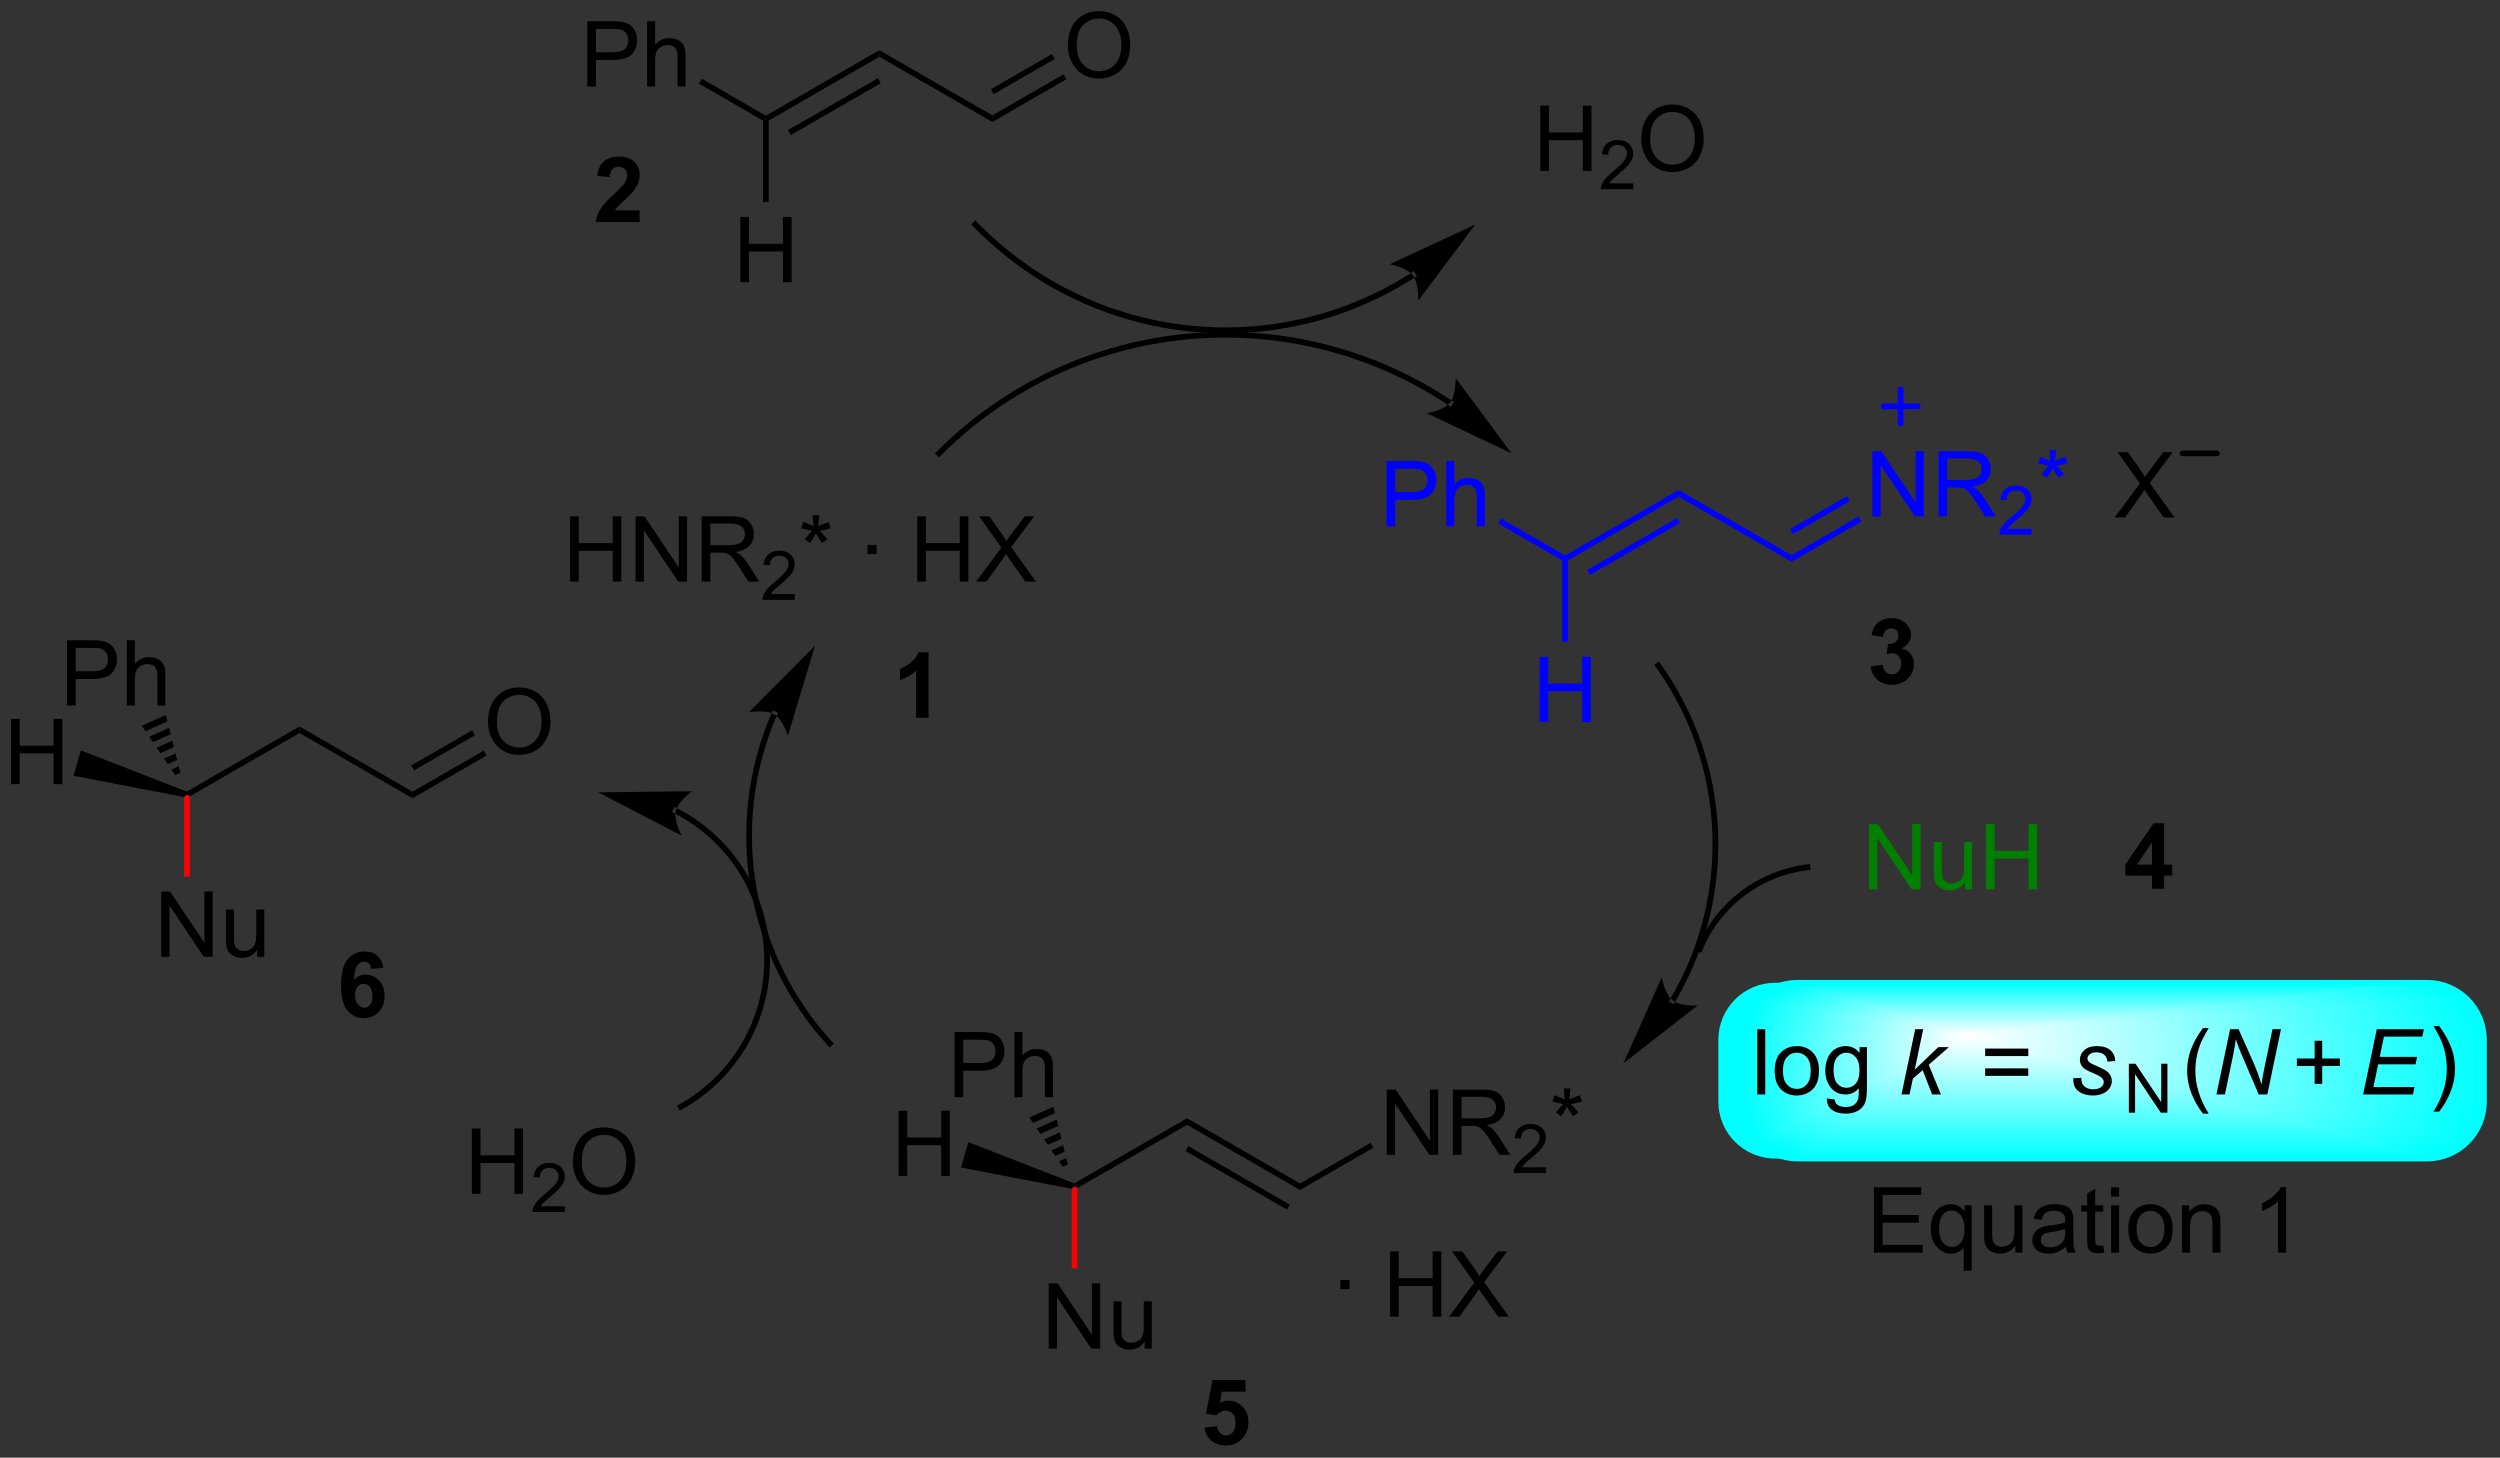 <?xml version="1.0" encoding="UTF-8"?>
<!DOCTYPE svg PUBLIC '-//W3C//DTD SVG 1.0//EN'
          'http://www.w3.org/TR/2001/REC-SVG-20010904/DTD/svg10.dtd'>
<svg stroke-dasharray="none" shape-rendering="auto" xmlns="http://www.w3.org/2000/svg" font-family="'Dialog'" text-rendering="auto" width="602" fill-opacity="1" color-interpolation="auto" color-rendering="auto" preserveAspectRatio="xMidYMid meet" font-size="12px" viewBox="0 0 602 351" fill="black" xmlns:xlink="http://www.w3.org/1999/xlink" stroke="black" image-rendering="auto" stroke-miterlimit="10" stroke-linecap="square" stroke-linejoin="miter" font-style="normal" stroke-width="1" height="351" stroke-dashoffset="0" font-weight="normal" stroke-opacity="1"
><rect x="0" y="0" width="602" height="351" fill="#333333" stroke="none"/><!--Generated by the Batik Graphics2D SVG Generator--><defs id="genericDefs"
  /><g
  ><defs id="defs1"
    ><linearGradient x1="170.238" x2="153.665" gradientUnits="userSpaceOnUse" y1="90.875" y2="84.011" id="gradient1" color-interpolation="sRGB" spreadMethod="pad"
      ><stop stop-color="white" offset="0%"
        /><stop stop-color="aqua" offset="100%"
      /></linearGradient
      ><linearGradient x1="170.238" x2="153.665" gradientUnits="userSpaceOnUse" y1="90.875" y2="84.011" id="gradient2" color-interpolation="sRGB" spreadMethod="pad"
      ><stop stop-color="white" offset="0%"
        /><stop stop-color="aqua" offset="100%"
      /></linearGradient
      ><linearGradient x1="170.238" x2="166.468" gradientUnits="userSpaceOnUse" y1="90.875" y2="81.774" id="gradient3" color-interpolation="sRGB" spreadMethod="pad"
      ><stop stop-color="white" offset="0%"
        /><stop stop-color="aqua" offset="100%"
      /></linearGradient
      ><linearGradient x1="170.238" x2="166.468" gradientUnits="userSpaceOnUse" y1="90.875" y2="81.774" id="gradient4" color-interpolation="sRGB" spreadMethod="pad"
      ><stop stop-color="white" offset="0%"
        /><stop stop-color="aqua" offset="100%"
      /></linearGradient
      ><linearGradient x1="170.238" x2="170.238" gradientUnits="userSpaceOnUse" y1="90.875" y2="86.248" id="gradient5" color-interpolation="sRGB" spreadMethod="pad"
      ><stop stop-color="white" offset="0%"
        /><stop stop-color="aqua" offset="100%"
      /></linearGradient
      ><linearGradient x1="170.238" x2="170.238" gradientUnits="userSpaceOnUse" y1="90.875" y2="86.248" id="gradient6" color-interpolation="sRGB" spreadMethod="pad"
      ><stop stop-color="white" offset="0%"
        /><stop stop-color="aqua" offset="100%"
      /></linearGradient
      ><linearGradient x1="170.238" x2="177.829" gradientUnits="userSpaceOnUse" y1="90.875" y2="72.549" id="gradient7" color-interpolation="sRGB" spreadMethod="pad"
      ><stop stop-color="white" offset="0%"
        /><stop stop-color="aqua" offset="100%"
      /></linearGradient
      ><linearGradient x1="170.238" x2="177.829" gradientUnits="userSpaceOnUse" y1="90.875" y2="72.549" id="gradient8" color-interpolation="sRGB" spreadMethod="pad"
      ><stop stop-color="white" offset="0%"
        /><stop stop-color="aqua" offset="100%"
      /></linearGradient
      ><linearGradient x1="170.238" x2="209.082" gradientUnits="userSpaceOnUse" y1="90.875" y2="74.785" id="gradient9" color-interpolation="sRGB" spreadMethod="pad"
      ><stop stop-color="white" offset="0%"
        /><stop stop-color="aqua" offset="100%"
      /></linearGradient
      ><linearGradient x1="170.238" x2="209.082" gradientUnits="userSpaceOnUse" y1="90.875" y2="74.785" id="gradient10" color-interpolation="sRGB" spreadMethod="pad"
      ><stop stop-color="white" offset="0%"
        /><stop stop-color="aqua" offset="100%"
      /></linearGradient
      ><linearGradient x1="170.238" x2="215.9" gradientUnits="userSpaceOnUse" y1="90.875" y2="90.875" id="gradient11" color-interpolation="sRGB" spreadMethod="pad"
      ><stop stop-color="white" offset="0%"
        /><stop stop-color="aqua" offset="100%"
      /></linearGradient
      ><linearGradient x1="170.238" x2="215.9" gradientUnits="userSpaceOnUse" y1="90.875" y2="90.875" id="gradient12" color-interpolation="sRGB" spreadMethod="pad"
      ><stop stop-color="white" offset="0%"
        /><stop stop-color="aqua" offset="100%"
      /></linearGradient
      ><linearGradient x1="170.238" x2="211.263" gradientUnits="userSpaceOnUse" y1="90.875" y2="107.868" id="gradient13" color-interpolation="sRGB" spreadMethod="pad"
      ><stop stop-color="white" offset="0%"
        /><stop stop-color="aqua" offset="100%"
      /></linearGradient
      ><linearGradient x1="170.238" x2="211.263" gradientUnits="userSpaceOnUse" y1="90.875" y2="107.868" id="gradient14" color-interpolation="sRGB" spreadMethod="pad"
      ><stop stop-color="white" offset="0%"
        /><stop stop-color="aqua" offset="100%"
      /></linearGradient
      ><linearGradient x1="170.238" x2="180.01" gradientUnits="userSpaceOnUse" y1="90.875" y2="114.468" id="gradient15" color-interpolation="sRGB" spreadMethod="pad"
      ><stop stop-color="white" offset="0%"
        /><stop stop-color="aqua" offset="100%"
      /></linearGradient
      ><linearGradient x1="170.238" x2="180.01" gradientUnits="userSpaceOnUse" y1="90.875" y2="114.468" id="gradient16" color-interpolation="sRGB" spreadMethod="pad"
      ><stop stop-color="white" offset="0%"
        /><stop stop-color="aqua" offset="100%"
      /></linearGradient
      ><linearGradient x1="170.238" x2="170.238" gradientUnits="userSpaceOnUse" y1="90.875" y2="101.673" id="gradient17" color-interpolation="sRGB" spreadMethod="pad"
      ><stop stop-color="white" offset="0%"
        /><stop stop-color="aqua" offset="100%"
      /></linearGradient
      ><linearGradient x1="170.238" x2="170.238" gradientUnits="userSpaceOnUse" y1="90.875" y2="101.673" id="gradient18" color-interpolation="sRGB" spreadMethod="pad"
      ><stop stop-color="white" offset="0%"
        /><stop stop-color="aqua" offset="100%"
      /></linearGradient
      ><linearGradient x1="170.238" x2="164.286" gradientUnits="userSpaceOnUse" y1="90.875" y2="105.243" id="gradient19" color-interpolation="sRGB" spreadMethod="pad"
      ><stop stop-color="white" offset="0%"
        /><stop stop-color="aqua" offset="100%"
      /></linearGradient
      ><linearGradient x1="170.238" x2="164.286" gradientUnits="userSpaceOnUse" y1="90.875" y2="105.243" id="gradient20" color-interpolation="sRGB" spreadMethod="pad"
      ><stop stop-color="white" offset="0%"
        /><stop stop-color="aqua" offset="100%"
      /></linearGradient
      ><linearGradient x1="170.238" x2="151.484" gradientUnits="userSpaceOnUse" y1="90.875" y2="98.643" id="gradient21" color-interpolation="sRGB" spreadMethod="pad"
      ><stop stop-color="white" offset="0%"
        /><stop stop-color="aqua" offset="100%"
      /></linearGradient
      ><linearGradient x1="170.238" x2="151.484" gradientUnits="userSpaceOnUse" y1="90.875" y2="98.643" id="gradient22" color-interpolation="sRGB" spreadMethod="pad"
      ><stop stop-color="white" offset="0%"
        /><stop stop-color="aqua" offset="100%"
      /></linearGradient
      ><linearGradient x1="170.238" x2="150.668" gradientUnits="userSpaceOnUse" y1="90.875" y2="90.875" id="gradient23" color-interpolation="sRGB" spreadMethod="pad"
      ><stop stop-color="white" offset="0%"
        /><stop stop-color="aqua" offset="100%"
      /></linearGradient
      ><linearGradient x1="170.238" x2="150.668" gradientUnits="userSpaceOnUse" y1="90.875" y2="90.875" id="gradient24" color-interpolation="sRGB" spreadMethod="pad"
      ><stop stop-color="white" offset="0%"
        /><stop stop-color="aqua" offset="100%"
      /></linearGradient
      ><clipPath clipPathUnits="userSpaceOnUse" id="clipPath1"
      ><path d="M1.305 1.611 L226.747 1.611 L226.747 133.071 L1.305 133.071 L1.305 1.611 Z"
      /></clipPath
      ><clipPath clipPathUnits="userSpaceOnUse" id="clipPath2"
      ><path d="M1.305 1.611 L1.305 133.071 L226 133.071 L226 1.611 Z"
      /></clipPath
      ><clipPath clipPathUnits="userSpaceOnUse" id="clipPath3"
      ><path d="M155.668 86.248 C152.906 86.248 150.668 88.486 150.668 91.248 L150.668 96.673 C150.668 99.434 152.906 101.673 155.668 101.673 L210.9 101.673 C213.662 101.673 215.9 99.434 215.9 96.673 L215.9 91.248 C215.9 88.486 213.662 86.248 210.9 86.248 Z"
      /></clipPath
      ><clipPath clipPathUnits="userSpaceOnUse" id="clipPath4"
      ><path d="M-1.375 0.016 L-1.375 127.821 L216.397 127.821 L216.397 0.016 Z"
      /></clipPath
      ><clipPath clipPathUnits="userSpaceOnUse" id="clipPath5"
      ><path d="M-0.107 0.016 L-0.107 127.821 L218.065 127.821 L218.065 0.016 Z"
      /></clipPath
      ><clipPath clipPathUnits="userSpaceOnUse" id="clipPath6"
      ><path d="M-0.107 1.884 L-0.107 126.893 L218.065 126.893 L218.065 1.884 Z"
      /></clipPath
      ><clipPath clipPathUnits="userSpaceOnUse" id="clipPath7"
      ><path d="M1.838 0.016 L1.838 127.821 L218.065 127.821 L218.065 0.016 Z"
      /></clipPath
      ><clipPath clipPathUnits="userSpaceOnUse" id="clipPath8"
      ><path d="M3.782 0.016 L3.782 127.821 L218.065 127.821 L218.065 0.016 Z"
      /></clipPath
      ><clipPath clipPathUnits="userSpaceOnUse" id="clipPath9"
      ><path d="M218.065 0.196 L218.065 128 L188.927 128 L188.927 0.196 Z"
      /></clipPath
    ></defs
    ><g fill="aqua" transform="scale(2.667,2.667) translate(-1.305,-1.611) matrix(1.029,0,0,1.029,1.414,1.594)" stroke="aqua"
    ><path d="M150.668 91.248 C150.668 88.486 152.906 86.248 155.668 86.248 L155.668 86.248 L210.9 86.248 C213.662 86.248 215.9 88.486 215.9 91.248 L215.9 91.248 L215.9 96.673 C215.9 99.434 213.662 101.673 210.9 101.673 L210.9 101.673 L155.668 101.673 C152.906 101.673 150.668 99.434 150.668 96.673 Z" stroke="none" clip-path="url(#clipPath3)"
    /></g
    ><g fill="url(#gradient1)" transform="scale(2.667,2.667) translate(-1.305,-1.611) matrix(1.029,0,0,1.029,3.414,1.594)" stroke="url(#gradient1)"
    ><path d="M170.238 90.875 L150.668 91.248 L152.132 87.712 Z" stroke="none" clip-path="url(#clipPath3)"
    /></g
    ><g fill="url(#gradient2)" stroke-width="0.5" transform="scale(2.667,2.667) translate(-1.305,-1.611) matrix(1.029,0,0,1.029,3.414,1.594)" stroke="url(#gradient2)"
    ><path fill="none" d="M170.238 90.875 L150.668 91.248 L152.132 87.712 Z" clip-path="url(#clipPath3)"
    /></g
    ><g fill="url(#gradient3)" transform="scale(2.667,2.667) translate(-1.305,-1.611) matrix(1.029,0,0,1.029,3.414,1.594)" stroke="url(#gradient3)"
    ><path d="M170.238 90.875 L152.132 87.712 L155.668 86.248 Z" stroke="none" clip-path="url(#clipPath3)"
    /></g
    ><g fill="url(#gradient4)" stroke-width="0.5" transform="scale(2.667,2.667) translate(-1.305,-1.611) matrix(1.029,0,0,1.029,3.414,1.594)" stroke="url(#gradient4)"
    ><path fill="none" d="M170.238 90.875 L152.132 87.712 L155.668 86.248 Z" clip-path="url(#clipPath3)"
    /></g
    ><g fill="url(#gradient5)" transform="scale(2.667,2.667) translate(-1.305,-1.611) matrix(1.029,0,0,1.029,3.414,1.594)" stroke="url(#gradient5)"
    ><path d="M170.238 90.875 L155.668 86.248 L210.9 86.248 Z" stroke="none" clip-path="url(#clipPath3)"
    /></g
    ><g fill="url(#gradient6)" stroke-width="0.5" transform="scale(2.667,2.667) translate(-1.305,-1.611) matrix(1.029,0,0,1.029,3.414,1.594)" stroke="url(#gradient6)"
    ><path fill="none" d="M170.238 90.875 L155.668 86.248 L210.9 86.248 Z" clip-path="url(#clipPath3)"
    /></g
    ><g fill="url(#gradient7)" transform="scale(2.667,2.667) translate(-1.305,-1.611) matrix(1.029,0,0,1.029,3.414,1.594)" stroke="url(#gradient7)"
    ><path d="M170.238 90.875 L210.9 86.248 L214.436 87.712 Z" stroke="none" clip-path="url(#clipPath3)"
    /></g
    ><g fill="url(#gradient8)" stroke-width="0.5" transform="scale(2.667,2.667) translate(-1.305,-1.611) matrix(1.029,0,0,1.029,3.414,1.594)" stroke="url(#gradient8)"
    ><path fill="none" d="M170.238 90.875 L210.9 86.248 L214.436 87.712 Z" clip-path="url(#clipPath3)"
    /></g
    ><g fill="url(#gradient9)" transform="scale(2.667,2.667) translate(-1.305,-1.611) matrix(1.029,0,0,1.029,3.414,1.594)" stroke="url(#gradient9)"
    ><path d="M170.238 90.875 L214.436 87.712 L215.9 91.248 Z" stroke="none" clip-path="url(#clipPath3)"
    /></g
    ><g fill="url(#gradient10)" stroke-width="0.5" transform="scale(2.667,2.667) translate(-1.305,-1.611) matrix(1.029,0,0,1.029,3.414,1.594)" stroke="url(#gradient10)"
    ><path fill="none" d="M170.238 90.875 L214.436 87.712 L215.9 91.248 Z" clip-path="url(#clipPath3)"
    /></g
    ><g fill="url(#gradient11)" transform="scale(2.667,2.667) translate(-1.305,-1.611) matrix(1.029,0,0,1.029,3.414,1.594)" stroke="url(#gradient11)"
    ><path d="M170.238 90.875 L215.9 91.248 L215.9 96.673 Z" stroke="none" clip-path="url(#clipPath3)"
    /></g
    ><g fill="url(#gradient12)" stroke-width="0.5" transform="scale(2.667,2.667) translate(-1.305,-1.611) matrix(1.029,0,0,1.029,3.414,1.594)" stroke="url(#gradient12)"
    ><path fill="none" d="M170.238 90.875 L215.9 91.248 L215.9 96.673 Z" clip-path="url(#clipPath3)"
    /></g
    ><g fill="url(#gradient13)" transform="scale(2.667,2.667) translate(-1.305,-1.611) matrix(1.029,0,0,1.029,3.414,1.594)" stroke="url(#gradient13)"
    ><path d="M170.238 90.875 L215.9 96.673 L214.436 100.208 Z" stroke="none" clip-path="url(#clipPath3)"
    /></g
    ><g fill="url(#gradient14)" stroke-width="0.5" transform="scale(2.667,2.667) translate(-1.305,-1.611) matrix(1.029,0,0,1.029,3.414,1.594)" stroke="url(#gradient14)"
    ><path fill="none" d="M170.238 90.875 L215.9 96.673 L214.436 100.208 Z" clip-path="url(#clipPath3)"
    /></g
    ><g fill="url(#gradient15)" transform="scale(2.667,2.667) translate(-1.305,-1.611) matrix(1.029,0,0,1.029,3.414,1.594)" stroke="url(#gradient15)"
    ><path d="M170.238 90.875 L214.436 100.208 L210.9 101.673 Z" stroke="none" clip-path="url(#clipPath3)"
    /></g
    ><g fill="url(#gradient16)" stroke-width="0.5" transform="scale(2.667,2.667) translate(-1.305,-1.611) matrix(1.029,0,0,1.029,3.414,1.594)" stroke="url(#gradient16)"
    ><path fill="none" d="M170.238 90.875 L214.436 100.208 L210.9 101.673 Z" clip-path="url(#clipPath3)"
    /></g
    ><g fill="url(#gradient17)" transform="scale(2.667,2.667) translate(-1.305,-1.611) matrix(1.029,0,0,1.029,3.414,1.594)" stroke="url(#gradient17)"
    ><path d="M170.238 90.875 L210.9 101.673 L155.668 101.673 Z" stroke="none" clip-path="url(#clipPath3)"
    /></g
    ><g fill="url(#gradient18)" stroke-width="0.5" transform="scale(2.667,2.667) translate(-1.305,-1.611) matrix(1.029,0,0,1.029,3.414,1.594)" stroke="url(#gradient18)"
    ><path fill="none" d="M170.238 90.875 L210.9 101.673 L155.668 101.673 Z" clip-path="url(#clipPath3)"
    /></g
    ><g fill="url(#gradient19)" transform="scale(2.667,2.667) translate(-1.305,-1.611) matrix(1.029,0,0,1.029,3.414,1.594)" stroke="url(#gradient19)"
    ><path d="M170.238 90.875 L155.668 101.673 L152.132 100.208 Z" stroke="none" clip-path="url(#clipPath3)"
    /></g
    ><g fill="url(#gradient20)" stroke-width="0.5" transform="scale(2.667,2.667) translate(-1.305,-1.611) matrix(1.029,0,0,1.029,3.414,1.594)" stroke="url(#gradient20)"
    ><path fill="none" d="M170.238 90.875 L155.668 101.673 L152.132 100.208 Z" clip-path="url(#clipPath3)"
    /></g
    ><g fill="url(#gradient21)" transform="scale(2.667,2.667) translate(-1.305,-1.611) matrix(1.029,0,0,1.029,3.414,1.594)" stroke="url(#gradient21)"
    ><path d="M170.238 90.875 L152.132 100.208 L150.668 96.673 Z" stroke="none" clip-path="url(#clipPath3)"
    /></g
    ><g fill="url(#gradient22)" stroke-width="0.5" transform="scale(2.667,2.667) translate(-1.305,-1.611) matrix(1.029,0,0,1.029,3.414,1.594)" stroke="url(#gradient22)"
    ><path fill="none" d="M170.238 90.875 L152.132 100.208 L150.668 96.673 Z" clip-path="url(#clipPath3)"
    /></g
    ><g fill="url(#gradient23)" transform="scale(2.667,2.667) translate(-1.305,-1.611) matrix(1.029,0,0,1.029,3.414,1.594)" stroke="url(#gradient23)"
    ><path d="M170.238 90.875 L150.668 96.673 L150.668 91.248 Z" stroke="none" clip-path="url(#clipPath3)"
    /></g
    ><g fill="url(#gradient24)" stroke-width="0.5" transform="scale(2.667,2.667) translate(-1.305,-1.611) matrix(1.029,0,0,1.029,3.414,1.594)" stroke="url(#gradient24)"
    ><path fill="none" d="M170.238 90.875 L150.668 96.673 L150.668 91.248 Z" clip-path="url(#clipPath3)"
    /></g
    ><g fill="aqua" stroke-width="0.5" transform="scale(2.667,2.667) translate(-1.305,-1.611) matrix(1.029,0,0,1.029,3.414,1.594)" stroke="aqua"
    ><path fill="none" d="M150.668 91.248 C150.668 88.486 152.906 86.248 155.668 86.248 L155.668 86.248 L210.9 86.248 C213.662 86.248 215.9 88.486 215.9 91.248 L215.9 91.248 L215.9 96.673 C215.9 99.434 213.662 101.673 210.9 101.673 L210.9 101.673 L155.668 101.673 C152.906 101.673 150.668 99.434 150.668 96.673 Z" clip-path="url(#clipPath4)"
    /></g
    ><g transform="scale(2.667,2.667) translate(-1.305,-1.611) matrix(1.029,0,0,1.029,1.414,1.594)"
    ><path d="M67.343 10.6 L67.093 10.455 L67.093 10.166 L77.052 4.417 L77.052 4.994 ZM69.288 11.867 L77.177 7.312 L76.927 6.879 L69.038 11.434 Z" stroke="none" clip-path="url(#clipPath5)"
    /></g
    ><g transform="scale(2.667,2.667) translate(-1.305,-1.611) matrix(1.029,0,0,1.029,1.414,1.594)"
    ><path d="M51.427 7.605 L51.427 1.879 L53.588 1.879 Q54.159 1.879 54.458 1.933 Q54.88 2.004 55.164 2.202 Q55.45 2.397 55.625 2.754 Q55.799 3.108 55.799 3.535 Q55.799 4.264 55.333 4.772 Q54.87 5.277 53.653 5.277 L52.185 5.277 L52.185 7.605 L51.427 7.605 ZM52.185 4.6 L53.666 4.6 Q54.401 4.6 54.708 4.327 Q55.018 4.053 55.018 3.558 Q55.018 3.199 54.836 2.944 Q54.653 2.686 54.356 2.605 Q54.166 2.553 53.651 2.553 L52.185 2.553 L52.185 4.6 ZM56.674 7.605 L56.674 1.879 L57.377 1.879 L57.377 3.933 Q57.87 3.363 58.62 3.363 Q59.08 3.363 59.419 3.545 Q59.76 3.725 59.906 4.045 Q60.052 4.366 60.052 4.975 L60.052 7.605 L59.349 7.605 L59.349 4.975 Q59.349 4.449 59.12 4.209 Q58.893 3.967 58.474 3.967 Q58.161 3.967 57.885 4.131 Q57.612 4.293 57.495 4.571 Q57.377 4.847 57.377 5.334 L57.377 7.605 L56.674 7.605 Z" stroke="none" clip-path="url(#clipPath5)"
    /></g
    ><g transform="scale(2.667,2.667) translate(-1.305,-1.611) matrix(1.029,0,0,1.029,1.414,1.594)"
    ><path d="M67.093 10.166 L67.093 10.455 L66.843 10.6 L61.227 7.357 L61.477 6.924 Z" stroke="none" clip-path="url(#clipPath5)"
    /></g
    ><g transform="scale(2.667,2.667) translate(-1.305,-1.611) matrix(1.029,0,0,1.029,1.414,1.594)"
    ><path d="M64.858 24.78 L64.858 19.054 L65.616 19.054 L65.616 21.405 L68.593 21.405 L68.593 19.054 L69.351 19.054 L69.351 24.78 L68.593 24.78 L68.593 22.08 L65.616 22.08 L65.616 24.78 L64.858 24.78 Z" stroke="none" clip-path="url(#clipPath5)"
    /></g
    ><g transform="scale(2.667,2.667) translate(-1.305,-1.611) matrix(1.029,0,0,1.029,1.414,1.594)"
    ><path d="M66.843 10.6 L67.093 10.455 L67.343 10.6 L67.343 17.746 L66.843 17.746 Z" stroke="none" clip-path="url(#clipPath5)"
    /></g
    ><g transform="scale(2.667,2.667) translate(-1.305,-1.611) matrix(1.029,0,0,1.029,1.414,1.594)"
    ><path d="M77.052 4.994 L77.052 4.417 L86.968 10.142 L86.968 10.719 Z" stroke="none" clip-path="url(#clipPath5)"
    /></g
    ><g transform="scale(2.667,2.667) translate(-1.305,-1.611) matrix(1.029,0,0,1.029,1.414,1.594)"
    ><path d="M93.591 4.028 Q93.591 2.601 94.356 1.796 Q95.122 0.989 96.333 0.989 Q97.125 0.989 97.76 1.369 Q98.398 1.746 98.731 2.424 Q99.067 3.101 99.067 3.96 Q99.067 4.832 98.716 5.52 Q98.364 6.207 97.718 6.561 Q97.075 6.916 96.328 6.916 Q95.52 6.916 94.882 6.525 Q94.247 6.132 93.919 5.457 Q93.591 4.78 93.591 4.028 ZM94.372 4.038 Q94.372 5.074 94.927 5.671 Q95.484 6.265 96.325 6.265 Q97.179 6.265 97.731 5.663 Q98.286 5.061 98.286 3.957 Q98.286 3.257 98.049 2.736 Q97.812 2.215 97.356 1.929 Q96.903 1.64 96.336 1.64 Q95.531 1.64 94.95 2.194 Q94.372 2.746 94.372 4.038 Z" stroke="none" clip-path="url(#clipPath5)"
    /></g
    ><g transform="scale(2.667,2.667) translate(-1.305,-1.611) matrix(1.029,0,0,1.029,1.414,1.594)"
    ><path d="M86.968 10.719 L86.968 10.142 L93.214 6.535 L93.464 6.968 ZM87.093 8.277 L92.438 5.191 L92.188 4.758 L86.843 7.844 Z" stroke="none" clip-path="url(#clipPath5)"
    /></g
    ><g transform="scale(2.667,2.667) translate(-1.305,-1.611) matrix(1.029,0,0,1.029,1.414,1.594)"
    ><path d="M135.046 15.015 L135.046 9.289 L135.804 9.289 L135.804 11.64 L138.78 11.64 L138.78 9.289 L139.538 9.289 L139.538 15.015 L138.78 15.015 L138.78 12.315 L135.804 12.315 L135.804 15.015 L135.046 15.015 Z" stroke="none" clip-path="url(#clipPath5)"
    /></g
    ><g transform="scale(2.667,2.667) translate(-1.305,-1.611) matrix(1.029,0,0,1.029,1.414,1.594)"
    ><path d="M143.204 16.107 L143.204 16.615 L140.364 16.615 Q140.358 16.424 140.427 16.248 Q140.534 15.959 140.772 15.678 Q141.013 15.396 141.464 15.027 Q142.163 14.453 142.409 14.117 Q142.655 13.781 142.655 13.482 Q142.655 13.17 142.431 12.955 Q142.208 12.738 141.847 12.738 Q141.466 12.738 141.237 12.967 Q141.009 13.195 141.007 13.6 L140.464 13.545 Q140.52 12.937 140.884 12.621 Q141.247 12.303 141.858 12.303 Q142.477 12.303 142.837 12.646 Q143.198 12.988 143.198 13.494 Q143.198 13.752 143.093 14.002 Q142.987 14.25 142.741 14.525 Q142.497 14.801 141.929 15.281 Q141.454 15.68 141.319 15.822 Q141.185 15.965 141.097 16.107 L143.204 16.107 Z" stroke="none" clip-path="url(#clipPath5)"
    /></g
    ><g transform="scale(2.667,2.667) translate(-1.305,-1.611) matrix(1.029,0,0,1.029,1.414,1.594)"
    ><path d="M143.907 12.226 Q143.907 10.799 144.673 9.994 Q145.439 9.187 146.65 9.187 Q147.441 9.187 148.077 9.567 Q148.715 9.945 149.048 10.622 Q149.384 11.299 149.384 12.158 Q149.384 13.031 149.032 13.718 Q148.681 14.406 148.035 14.76 Q147.392 15.114 146.644 15.114 Q145.837 15.114 145.199 14.723 Q144.564 14.33 144.236 13.656 Q143.907 12.979 143.907 12.226 ZM144.689 12.236 Q144.689 13.273 145.244 13.869 Q145.801 14.463 146.642 14.463 Q147.496 14.463 148.048 13.861 Q148.603 13.26 148.603 12.156 Q148.603 11.455 148.366 10.934 Q148.129 10.414 147.673 10.127 Q147.22 9.838 146.652 9.838 Q145.848 9.838 145.267 10.393 Q144.689 10.945 144.689 12.236 Z" stroke="none" clip-path="url(#clipPath5)"
    /></g
    ><g fill="blue" transform="scale(2.667,2.667) translate(-1.305,-1.611) matrix(1.029,0,0,1.029,1.414,1.594)" stroke="blue"
    ><path d="M137.468 49.192 L137.218 49.048 L137.218 48.759 L147.177 43.009 L147.177 43.586 ZM139.413 50.459 L147.302 45.904 L147.052 45.471 L139.163 50.026 Z" stroke="none" clip-path="url(#clipPath5)"
    /></g
    ><g fill="blue" transform="scale(2.667,2.667) translate(-1.305,-1.611) matrix(1.029,0,0,1.029,1.414,1.594)" stroke="blue"
    ><path d="M121.552 46.198 L121.552 40.471 L123.713 40.471 Q124.284 40.471 124.583 40.526 Q125.005 40.596 125.289 40.794 Q125.575 40.989 125.75 41.346 Q125.924 41.7 125.924 42.127 Q125.924 42.856 125.458 43.364 Q124.995 43.87 123.778 43.87 L122.31 43.87 L122.31 46.198 L121.552 46.198 ZM122.31 43.192 L123.791 43.192 Q124.526 43.192 124.833 42.919 Q125.143 42.645 125.143 42.151 Q125.143 41.791 124.961 41.536 Q124.778 41.278 124.481 41.198 Q124.291 41.145 123.776 41.145 L122.31 41.145 L122.31 43.192 ZM126.799 46.198 L126.799 40.471 L127.502 40.471 L127.502 42.526 Q127.995 41.955 128.744 41.955 Q129.205 41.955 129.544 42.138 Q129.885 42.317 130.031 42.638 Q130.177 42.958 130.177 43.567 L130.177 46.198 L129.474 46.198 L129.474 43.567 Q129.474 43.041 129.244 42.802 Q129.018 42.56 128.599 42.56 Q128.286 42.56 128.01 42.724 Q127.737 42.885 127.62 43.164 Q127.502 43.44 127.502 43.927 L127.502 46.198 L126.799 46.198 Z" stroke="none" clip-path="url(#clipPath5)"
    /></g
    ><g fill="blue" transform="scale(2.667,2.667) translate(-1.305,-1.611) matrix(1.029,0,0,1.029,1.414,1.594)" stroke="blue"
    ><path d="M137.218 48.759 L137.218 49.048 L136.968 49.192 L131.352 45.95 L131.602 45.517 Z" stroke="none" clip-path="url(#clipPath5)"
    /></g
    ><g fill="blue" transform="scale(2.667,2.667) translate(-1.305,-1.611) matrix(1.029,0,0,1.029,1.414,1.594)" stroke="blue"
    ><path d="M134.983 63.373 L134.983 57.646 L135.741 57.646 L135.741 59.998 L138.718 59.998 L138.718 57.646 L139.476 57.646 L139.476 63.373 L138.718 63.373 L138.718 60.672 L135.741 60.672 L135.741 63.373 L134.983 63.373 Z" stroke="none" clip-path="url(#clipPath5)"
    /></g
    ><g fill="blue" transform="scale(2.667,2.667) translate(-1.305,-1.611) matrix(1.029,0,0,1.029,1.414,1.594)" stroke="blue"
    ><path d="M136.968 49.192 L137.218 49.048 L137.468 49.192 L137.468 56.338 L136.968 56.338 Z" stroke="none" clip-path="url(#clipPath5)"
    /></g
    ><g fill="blue" transform="scale(2.667,2.667) translate(-1.305,-1.611) matrix(1.029,0,0,1.029,1.414,1.594)" stroke="blue"
    ><path d="M147.177 43.586 L147.177 43.009 L157.093 48.734 L157.093 49.311 Z" stroke="none" clip-path="url(#clipPath5)"
    /></g
    ><g fill="blue" transform="scale(2.667,2.667) translate(-1.305,-1.611) matrix(1.029,0,0,1.029,1.414,1.594)" stroke="blue"
    ><path d="M164.187 45.334 L164.187 39.608 L164.966 39.608 L167.974 44.102 L167.974 39.608 L168.7 39.608 L168.7 45.334 L167.922 45.334 L164.914 40.834 L164.914 45.334 L164.187 45.334 ZM169.985 45.334 L169.985 39.608 L172.524 39.608 Q173.29 39.608 173.689 39.761 Q174.087 39.915 174.324 40.306 Q174.564 40.696 174.564 41.17 Q174.564 41.779 174.168 42.199 Q173.774 42.615 172.949 42.727 Q173.251 42.873 173.407 43.014 Q173.738 43.319 174.035 43.774 L175.032 45.334 L174.079 45.334 L173.321 44.141 Q172.988 43.626 172.772 43.352 Q172.558 43.079 172.389 42.969 Q172.22 42.86 172.043 42.819 Q171.915 42.79 171.621 42.79 L170.743 42.79 L170.743 45.334 L169.985 45.334 ZM170.743 42.134 L172.371 42.134 Q172.892 42.134 173.183 42.027 Q173.477 41.92 173.629 41.683 Q173.782 41.446 173.782 41.17 Q173.782 40.764 173.485 40.503 Q173.191 40.24 172.556 40.24 L170.743 40.24 L170.743 42.134 Z" stroke="none" clip-path="url(#clipPath5)"
    /></g
    ><g fill="blue" transform="scale(2.667,2.667) translate(-1.305,-1.611) matrix(1.029,0,0,1.029,1.414,1.594)" stroke="blue"
    ><path d="M178.154 46.426 L178.154 46.934 L175.314 46.934 Q175.308 46.743 175.376 46.567 Q175.484 46.278 175.722 45.997 Q175.963 45.715 176.414 45.346 Q177.113 44.772 177.359 44.436 Q177.605 44.1 177.605 43.801 Q177.605 43.489 177.38 43.274 Q177.158 43.057 176.797 43.057 Q176.416 43.057 176.187 43.286 Q175.959 43.514 175.957 43.919 L175.414 43.864 Q175.47 43.256 175.834 42.94 Q176.197 42.622 176.808 42.622 Q177.427 42.622 177.787 42.965 Q178.148 43.307 178.148 43.813 Q178.148 44.071 178.043 44.321 Q177.937 44.569 177.691 44.844 Q177.447 45.12 176.879 45.6 Q176.404 45.999 176.269 46.141 Q176.134 46.284 176.047 46.426 L178.154 46.426 Z" stroke="none" clip-path="url(#clipPath5)"
    /></g
    ><g fill="blue" transform="scale(2.667,2.667) translate(-1.305,-1.611) matrix(1.029,0,0,1.029,1.414,1.594)" stroke="blue"
    ><path d="M178.719 40.657 L178.899 40.102 Q179.522 40.321 179.803 40.483 Q179.727 39.774 179.725 39.509 L180.29 39.509 Q180.279 39.897 180.201 40.477 Q180.602 40.274 181.123 40.102 L181.303 40.657 Q180.805 40.821 180.329 40.876 Q180.568 41.084 181.001 41.615 L180.532 41.946 Q180.305 41.639 179.998 41.108 Q179.709 41.657 179.49 41.946 L179.029 41.615 Q179.482 41.056 179.678 40.876 Q179.173 40.779 178.719 40.657 Z" stroke="none" clip-path="url(#clipPath5)"
    /></g
    ><g fill="blue" transform="scale(2.667,2.667) translate(-1.305,-1.611) matrix(1.029,0,0,1.029,1.414,1.594)" stroke="blue"
    ><path d="M157.093 49.311 L157.093 48.734 L162.98 45.335 L163.23 45.768 ZM157.218 46.87 L162.204 43.991 L161.954 43.558 L156.968 46.437 Z" stroke="none" clip-path="url(#clipPath5)"
    /></g
    ><g fill="blue" stroke-width="0.5" transform="scale(2.667,2.667) translate(-1.305,-1.611) matrix(1.029,0,0,1.029,1.414,1.594)" stroke-linecap="round" stroke="blue" stroke-linejoin="round"
    ><path fill="none" d="M165.16 35.669 L168.16 35.669 M166.66 34.169 L166.66 37.169" clip-path="url(#clipPath5)"
    /></g
    ><g transform="scale(2.667,2.667) translate(-1.305,-1.611) matrix(1.029,0,0,1.029,1.414,1.594)"
    ><path d="M104.052 98.711 L104.052 98.134 L113.968 103.859 L113.968 104.436 ZM103.927 101.019 L112.813 106.149 L113.063 105.716 L104.177 100.586 Z" stroke="none" clip-path="url(#clipPath5)"
    /></g
    ><g transform="scale(2.667,2.667) translate(-1.305,-1.611) matrix(1.029,0,0,1.029,1.414,1.594)"
    ><path d="M121.575 101.348 L121.575 95.621 L122.354 95.621 L125.362 100.116 L125.362 95.621 L126.088 95.621 L126.088 101.348 L125.309 101.348 L122.302 96.848 L122.302 101.348 L121.575 101.348 ZM127.373 101.348 L127.373 95.621 L129.912 95.621 Q130.678 95.621 131.077 95.775 Q131.475 95.928 131.712 96.319 Q131.952 96.71 131.952 97.183 Q131.952 97.793 131.556 98.212 Q131.162 98.629 130.337 98.741 Q130.639 98.887 130.795 99.027 Q131.126 99.332 131.423 99.788 L132.42 101.348 L131.467 101.348 L130.709 100.155 Q130.376 99.639 130.16 99.366 Q129.946 99.092 129.777 98.983 Q129.608 98.874 129.431 98.832 Q129.303 98.803 129.009 98.803 L128.131 98.803 L128.131 101.348 L127.373 101.348 ZM128.131 98.147 L129.759 98.147 Q130.28 98.147 130.571 98.04 Q130.865 97.933 131.017 97.697 Q131.17 97.46 131.17 97.183 Q131.17 96.777 130.873 96.517 Q130.579 96.254 129.944 96.254 L128.131 96.254 L128.131 98.147 Z" stroke="none" clip-path="url(#clipPath5)"
    /></g
    ><g transform="scale(2.667,2.667) translate(-1.305,-1.611) matrix(1.029,0,0,1.029,1.414,1.594)"
    ><path d="M135.542 102.44 L135.542 102.948 L132.702 102.948 Q132.696 102.756 132.764 102.58 Q132.872 102.291 133.11 102.01 Q133.351 101.729 133.802 101.36 Q134.501 100.785 134.747 100.45 Q134.993 100.114 134.993 99.815 Q134.993 99.502 134.768 99.287 Q134.546 99.071 134.185 99.071 Q133.804 99.071 133.575 99.299 Q133.347 99.528 133.345 99.932 L132.802 99.877 Q132.858 99.27 133.222 98.954 Q133.585 98.635 134.196 98.635 Q134.815 98.635 135.175 98.979 Q135.536 99.321 135.536 99.826 Q135.536 100.084 135.431 100.334 Q135.325 100.582 135.079 100.858 Q134.835 101.133 134.267 101.614 Q133.792 102.012 133.657 102.155 Q133.522 102.297 133.435 102.44 L135.542 102.44 Z" stroke="none" clip-path="url(#clipPath5)"
    /></g
    ><g transform="scale(2.667,2.667) translate(-1.305,-1.611) matrix(1.029,0,0,1.029,1.414,1.594)"
    ><path d="M136.107 96.671 L136.287 96.116 Q136.91 96.335 137.191 96.496 Q137.115 95.788 137.113 95.522 L137.678 95.522 Q137.667 95.91 137.589 96.491 Q137.99 96.288 138.511 96.116 L138.691 96.671 Q138.193 96.835 137.717 96.889 Q137.956 97.098 138.389 97.629 L137.92 97.96 Q137.693 97.652 137.386 97.121 Q137.097 97.671 136.878 97.96 L136.417 97.629 Q136.87 97.069 137.066 96.889 Q136.56 96.793 136.107 96.671 Z" stroke="none" clip-path="url(#clipPath5)"
    /></g
    ><g transform="scale(2.667,2.667) translate(-1.305,-1.611) matrix(1.029,0,0,1.029,1.414,1.594)"
    ><path d="M113.968 104.436 L113.968 103.859 L120.15 100.29 L120.4 100.723 Z" stroke="none" clip-path="url(#clipPath5)"
    /></g
    ><g transform="scale(2.667,2.667) translate(-1.305,-1.611) matrix(1.029,0,0,1.029,1.414,1.594)"
    ><path d="M104.052 98.134 L104.052 98.711 L94.429 104.267 L94.179 104.123 L94.157 103.847 Z" stroke="none" clip-path="url(#clipPath5)"
    /></g
    ><g transform="scale(2.667,2.667) translate(-1.305,-1.611) matrix(1.029,0,0,1.029,1.414,1.594)"
    ><path d="M78.741 103.198 L78.741 97.471 L79.498 97.471 L79.498 99.823 L82.475 99.823 L82.475 97.471 L83.233 97.471 L83.233 103.198 L82.475 103.198 L82.475 100.497 L79.498 100.497 L79.498 103.198 L78.741 103.198 Z" stroke="none" clip-path="url(#clipPath5)"
    /></g
    ><g transform="scale(2.667,2.667) translate(-1.305,-1.611) matrix(1.029,0,0,1.029,1.414,1.594)"
    ><path d="M94.157 103.847 L94.179 104.123 L93.929 104.328 L84.22 102.463 L84.861 100.234 Z" stroke="none" clip-path="url(#clipPath5)"
    /></g
    ><g transform="scale(2.667,2.667) translate(-1.305,-1.611) matrix(1.029,0,0,1.029,1.414,1.594)"
    ><path d="M91.914 118.348 L91.914 112.621 L92.692 112.621 L95.7 117.116 L95.7 112.621 L96.427 112.621 L96.427 118.348 L95.648 118.348 L92.64 113.848 L92.64 118.348 L91.914 118.348 ZM100.329 118.348 L100.329 117.738 Q99.845 118.442 99.011 118.442 Q98.644 118.442 98.326 118.301 Q98.009 118.16 97.853 117.947 Q97.699 117.733 97.636 117.426 Q97.595 117.218 97.595 116.77 L97.595 114.199 L98.298 114.199 L98.298 116.499 Q98.298 117.051 98.34 117.241 Q98.407 117.52 98.621 117.678 Q98.837 117.835 99.152 117.835 Q99.47 117.835 99.746 117.673 Q100.025 117.512 100.139 117.233 Q100.254 116.952 100.254 116.421 L100.254 114.199 L100.957 114.199 L100.957 118.348 L100.329 118.348 Z" stroke="none" clip-path="url(#clipPath5)"
    /></g
    ><g fill="red" transform="scale(2.667,2.667) translate(-1.305,-1.611) matrix(1.029,0,0,1.029,1.414,1.594)" stroke="red"
    ><path d="M93.929 104.328 L94.179 104.123 L94.429 104.267 L94.429 111.313 L93.929 111.313 Z" stroke="none" clip-path="url(#clipPath5)"
    /></g
    ><g transform="scale(2.667,2.667) translate(-1.305,-1.611) matrix(1.029,0,0,1.029,1.414,1.594)"
    ><path d="M83.655 96.298 L83.655 90.571 L85.817 90.571 Q86.387 90.571 86.686 90.626 Q87.108 90.696 87.392 90.894 Q87.679 91.089 87.853 91.446 Q88.028 91.8 88.028 92.227 Q88.028 92.957 87.561 93.464 Q87.098 93.969 85.882 93.969 L84.413 93.969 L84.413 96.298 L83.655 96.298 ZM84.413 93.292 L85.895 93.292 Q86.629 93.292 86.936 93.019 Q87.246 92.746 87.246 92.251 Q87.246 91.891 87.064 91.636 Q86.882 91.378 86.585 91.298 Q86.395 91.246 85.879 91.246 L84.413 91.246 L84.413 93.292 ZM88.903 96.298 L88.903 90.571 L89.606 90.571 L89.606 92.626 Q90.098 92.055 90.848 92.055 Q91.309 92.055 91.647 92.238 Q91.989 92.417 92.135 92.738 Q92.28 93.058 92.28 93.667 L92.28 96.298 L91.577 96.298 L91.577 93.667 Q91.577 93.141 91.348 92.902 Q91.121 92.66 90.702 92.66 Q90.39 92.66 90.114 92.824 Q89.84 92.985 89.723 93.264 Q89.606 93.54 89.606 94.027 L89.606 96.298 L88.903 96.298 Z" stroke="none" clip-path="url(#clipPath5)"
    /></g
    ><g transform="scale(2.667,2.667) translate(-1.305,-1.611) matrix(1.029,0,0,1.029,1.414,1.594)"
    ><path d="M93.136 102.398 L92.811 101.917 L93.452 101.631 L93.593 102.194 ZM92.486 101.436 L92.16 100.956 L93.171 100.504 L93.312 101.068 ZM91.835 100.475 L91.51 99.994 L92.89 99.378 L93.03 99.941 ZM91.184 99.513 L90.859 99.032 L92.609 98.251 L92.749 98.815 ZM90.534 98.551 L90.209 98.07 L92.327 97.125 L92.468 97.688 Z" stroke="none" clip-path="url(#clipPath5)"
    /></g
    ><g transform="scale(2.667,2.667) translate(-1.305,-1.611) matrix(1.029,0,0,1.029,1.414,1.594)"
    ><path d="M26.177 64.336 L26.177 63.759 L36.093 69.484 L36.093 70.061 Z" stroke="none" clip-path="url(#clipPath5)"
    /></g
    ><g transform="scale(2.667,2.667) translate(-1.305,-1.611) matrix(1.029,0,0,1.029,1.414,1.594)"
    ><path d="M42.716 63.37 Q42.716 61.943 43.481 61.138 Q44.247 60.331 45.458 60.331 Q46.25 60.331 46.885 60.711 Q47.523 61.089 47.856 61.766 Q48.192 62.443 48.192 63.302 Q48.192 64.175 47.841 64.862 Q47.489 65.55 46.843 65.904 Q46.2 66.258 45.453 66.258 Q44.645 66.258 44.008 65.867 Q43.372 65.474 43.044 64.8 Q42.716 64.123 42.716 63.37 ZM43.497 63.38 Q43.497 64.417 44.052 65.013 Q44.609 65.607 45.45 65.607 Q46.304 65.607 46.856 65.005 Q47.411 64.404 47.411 63.3 Q47.411 62.599 47.174 62.078 Q46.937 61.557 46.481 61.271 Q46.028 60.982 45.461 60.982 Q44.656 60.982 44.075 61.537 Q43.497 62.089 43.497 63.38 Z" stroke="none" clip-path="url(#clipPath5)"
    /></g
    ><g transform="scale(2.667,2.667) translate(-1.305,-1.611) matrix(1.029,0,0,1.029,1.414,1.594)"
    ><path d="M36.093 70.061 L36.093 69.484 L42.339 65.878 L42.589 66.311 ZM36.218 67.62 L41.563 64.534 L41.313 64.1 L35.968 67.187 Z" stroke="none" clip-path="url(#clipPath5)"
    /></g
    ><g transform="scale(2.667,2.667) translate(-1.305,-1.611) matrix(1.029,0,0,1.029,1.414,1.594)"
    ><path d="M26.177 63.759 L26.177 64.336 L16.554 69.892 L16.304 69.748 L16.282 69.472 Z" stroke="none" clip-path="url(#clipPath5)"
    /></g
    ><g transform="scale(2.667,2.667) translate(-1.305,-1.611) matrix(1.029,0,0,1.029,1.414,1.594)"
    ><path d="M0.866 68.823 L0.866 63.096 L1.623 63.096 L1.623 65.448 L4.6 65.448 L4.6 63.096 L5.358 63.096 L5.358 68.823 L4.6 68.823 L4.6 66.122 L1.623 66.122 L1.623 68.823 L0.866 68.823 Z" stroke="none" clip-path="url(#clipPath5)"
    /></g
    ><g transform="scale(2.667,2.667) translate(-1.305,-1.611) matrix(1.029,0,0,1.029,1.414,1.594)"
    ><path d="M16.282 69.472 L16.304 69.748 L16.054 69.953 L6.345 68.088 L6.986 65.859 Z" stroke="none" clip-path="url(#clipPath5)"
    /></g
    ><g transform="scale(2.667,2.667) translate(-1.305,-1.611) matrix(1.029,0,0,1.029,1.414,1.594)"
    ><path d="M14.039 83.973 L14.039 78.246 L14.817 78.246 L17.825 82.741 L17.825 78.246 L18.552 78.246 L18.552 83.973 L17.773 83.973 L14.765 79.473 L14.765 83.973 L14.039 83.973 ZM22.454 83.973 L22.454 83.363 Q21.97 84.067 21.136 84.067 Q20.769 84.067 20.451 83.926 Q20.134 83.785 19.978 83.572 Q19.824 83.358 19.761 83.051 Q19.72 82.843 19.72 82.395 L19.72 79.824 L20.423 79.824 L20.423 82.124 Q20.423 82.676 20.465 82.866 Q20.532 83.145 20.746 83.303 Q20.962 83.46 21.277 83.46 Q21.595 83.46 21.871 83.298 Q22.149 83.137 22.264 82.858 Q22.379 82.577 22.379 82.046 L22.379 79.824 L23.082 79.824 L23.082 83.973 L22.454 83.973 Z" stroke="none" clip-path="url(#clipPath5)"
    /></g
    ><g fill="red" transform="scale(2.667,2.667) translate(-1.305,-1.611) matrix(1.029,0,0,1.029,1.414,1.594)" stroke="red"
    ><path d="M16.054 69.953 L16.304 69.748 L16.554 69.892 L16.554 76.938 L16.054 76.938 Z" stroke="none" clip-path="url(#clipPath5)"
    /></g
    ><g transform="scale(2.667,2.667) translate(-1.305,-1.611) matrix(1.029,0,0,1.029,1.414,1.594)"
    ><path d="M5.78 61.923 L5.78 56.196 L7.942 56.196 Q8.512 56.196 8.812 56.251 Q9.233 56.321 9.517 56.519 Q9.804 56.714 9.978 57.071 Q10.153 57.425 10.153 57.852 Q10.153 58.581 9.687 59.089 Q9.223 59.594 8.007 59.594 L6.538 59.594 L6.538 61.923 L5.78 61.923 ZM6.538 58.917 L8.02 58.917 Q8.754 58.917 9.062 58.644 Q9.371 58.37 9.371 57.876 Q9.371 57.516 9.189 57.261 Q9.007 57.003 8.71 56.923 Q8.52 56.87 8.004 56.87 L6.538 56.87 L6.538 58.917 ZM11.028 61.923 L11.028 56.196 L11.731 56.196 L11.731 58.251 Q12.223 57.68 12.973 57.68 Q13.434 57.68 13.773 57.863 Q14.114 58.042 14.259 58.363 Q14.405 58.683 14.405 59.292 L14.405 61.923 L13.702 61.923 L13.702 59.292 Q13.702 58.766 13.473 58.527 Q13.246 58.285 12.827 58.285 Q12.515 58.285 12.239 58.449 Q11.965 58.61 11.848 58.889 Q11.731 59.165 11.731 59.652 L11.731 61.923 L11.028 61.923 Z" stroke="none" clip-path="url(#clipPath5)"
    /></g
    ><g transform="scale(2.667,2.667) translate(-1.305,-1.611) matrix(1.029,0,0,1.029,1.414,1.594)"
    ><path d="M15.261 68.023 L14.936 67.542 L15.577 67.256 L15.718 67.819 ZM14.611 67.061 L14.285 66.581 L15.296 66.129 L15.437 66.693 ZM13.96 66.1 L13.635 65.619 L15.015 65.003 L15.155 65.566 ZM13.309 65.138 L12.984 64.657 L14.734 63.877 L14.874 64.44 ZM12.659 64.176 L12.334 63.695 L14.452 62.75 L14.593 63.313 Z" stroke="none" clip-path="url(#clipPath5)"
    /></g
    ><g fill="green" transform="scale(2.667,2.667) translate(-1.305,-1.611) matrix(1.029,0,0,1.029,1.414,1.594)" stroke="green"
    ><path d="M163.89 78.048 L163.89 72.321 L164.668 72.321 L167.676 76.816 L167.676 72.321 L168.403 72.321 L168.403 78.048 L167.624 78.048 L164.616 73.548 L164.616 78.048 L163.89 78.048 ZM172.305 78.048 L172.305 77.438 Q171.821 78.141 170.987 78.141 Q170.62 78.141 170.302 78.001 Q169.985 77.86 169.828 77.647 Q169.675 77.433 169.612 77.126 Q169.571 76.917 169.571 76.469 L169.571 73.899 L170.274 73.899 L170.274 76.199 Q170.274 76.751 170.315 76.941 Q170.383 77.219 170.597 77.378 Q170.813 77.535 171.128 77.535 Q171.446 77.535 171.722 77.373 Q172 77.212 172.115 76.933 Q172.23 76.652 172.23 76.121 L172.23 73.899 L172.933 73.899 L172.933 78.048 L172.305 78.048 ZM174.148 78.048 L174.148 72.321 L174.905 72.321 L174.905 74.673 L177.882 74.673 L177.882 72.321 L178.64 72.321 L178.64 78.048 L177.882 78.048 L177.882 75.347 L174.905 75.347 L174.905 78.048 L174.148 78.048 Z" stroke="none" clip-path="url(#clipPath5)"
    /></g
    ><g transform="scale(2.667,2.667) translate(-1.305,-1.611) matrix(1.029,0,0,1.029,1.414,1.594)"
    ><path d="M185.442 45.423 L187.655 42.438 L185.702 39.696 L186.606 39.696 L187.645 41.165 Q187.968 41.62 188.106 41.868 Q188.296 41.555 188.559 41.214 L189.71 39.696 L190.536 39.696 L188.523 42.394 L190.692 45.423 L189.754 45.423 L188.312 43.378 Q188.192 43.204 188.062 42.995 Q187.871 43.308 187.788 43.425 L186.351 45.423 L185.442 45.423 Z" stroke="none" clip-path="url(#clipPath5)"
    /></g
    ><g stroke-width="0.5" transform="scale(2.667,2.667) translate(-1.305,-1.611) matrix(1.029,0,0,1.029,1.414,1.594)" stroke-linejoin="round" stroke-linecap="round"
    ><path fill="none" d="M191.405 39.798 L194.405 39.798" clip-path="url(#clipPath5)"
    /></g
    ><g transform="scale(2.667,2.667) translate(-1.305,-1.611) matrix(1.029,0,0,1.029,1.414,1.594)"
    ><path d="M117.504 113.128 L117.504 112.329 L118.304 112.329 L118.304 113.128 L117.504 113.128 ZM121.866 115.548 L121.866 109.821 L122.624 109.821 L122.624 112.173 L125.601 112.173 L125.601 109.821 L126.358 109.821 L126.358 115.548 L125.601 115.548 L125.601 112.847 L122.624 112.847 L122.624 115.548 L121.866 115.548 ZM127.039 115.548 L129.253 112.563 L127.3 109.821 L128.203 109.821 L129.243 111.29 Q129.565 111.746 129.703 111.993 Q129.894 111.68 130.157 111.339 L131.308 109.821 L132.133 109.821 L130.12 112.519 L132.289 115.548 L131.352 115.548 L129.909 113.503 Q129.789 113.329 129.659 113.121 Q129.469 113.433 129.386 113.55 L127.948 115.548 L127.039 115.548 Z" stroke="none" clip-path="url(#clipPath5)"
    /></g
    ><g transform="scale(2.667,2.667) translate(-1.305,-1.611) matrix(1.029,0,0,1.029,1.414,1.594)"
    ><path d="M49.921 51.048 L49.921 45.321 L50.679 45.321 L50.679 47.673 L53.655 47.673 L53.655 45.321 L54.413 45.321 L54.413 51.048 L53.655 51.048 L53.655 48.347 L50.679 48.347 L50.679 51.048 L49.921 51.048 ZM55.667 51.048 L55.667 45.321 L56.446 45.321 L59.453 49.816 L59.453 45.321 L60.18 45.321 L60.18 51.048 L59.401 51.048 L56.394 46.548 L56.394 51.048 L55.667 51.048 ZM61.465 51.048 L61.465 45.321 L64.004 45.321 Q64.77 45.321 65.168 45.475 Q65.567 45.628 65.804 46.019 Q66.043 46.41 66.043 46.883 Q66.043 47.493 65.647 47.912 Q65.254 48.329 64.429 48.441 Q64.731 48.587 64.887 48.727 Q65.218 49.032 65.515 49.488 L66.512 51.048 L65.559 51.048 L64.801 49.855 Q64.468 49.339 64.252 49.066 Q64.038 48.792 63.869 48.683 Q63.7 48.574 63.523 48.532 Q63.395 48.503 63.101 48.503 L62.223 48.503 L62.223 51.048 L61.465 51.048 ZM62.223 47.847 L63.851 47.847 Q64.371 47.847 64.663 47.74 Q64.957 47.633 65.108 47.397 Q65.262 47.16 65.262 46.883 Q65.262 46.477 64.965 46.217 Q64.671 45.954 64.035 45.954 L62.223 45.954 L62.223 47.847 Z" stroke="none" clip-path="url(#clipPath5)"
    /></g
    ><g transform="scale(2.667,2.667) translate(-1.305,-1.611) matrix(1.029,0,0,1.029,1.414,1.594)"
    ><path d="M69.634 52.14 L69.634 52.648 L66.794 52.648 Q66.788 52.456 66.856 52.28 Q66.964 51.991 67.202 51.71 Q67.442 51.429 67.894 51.06 Q68.593 50.486 68.839 50.15 Q69.085 49.814 69.085 49.515 Q69.085 49.202 68.86 48.987 Q68.638 48.771 68.276 48.771 Q67.895 48.771 67.667 48.999 Q67.439 49.228 67.436 49.632 L66.894 49.577 Q66.95 48.97 67.314 48.654 Q67.677 48.335 68.288 48.335 Q68.907 48.335 69.267 48.679 Q69.628 49.021 69.628 49.526 Q69.628 49.784 69.522 50.034 Q69.417 50.282 69.171 50.558 Q68.927 50.833 68.358 51.314 Q67.884 51.712 67.749 51.855 Q67.614 51.997 67.526 52.14 L69.634 52.14 Z" stroke="none" clip-path="url(#clipPath5)"
    /></g
    ><g transform="scale(2.667,2.667) translate(-1.305,-1.611) matrix(1.029,0,0,1.029,1.414,1.594)"
    ><path d="M70.199 46.37 L70.379 45.816 Q71.001 46.035 71.282 46.196 Q71.207 45.488 71.204 45.222 L71.769 45.222 Q71.759 45.61 71.681 46.191 Q72.082 45.988 72.603 45.816 L72.782 46.37 Q72.285 46.535 71.809 46.589 Q72.048 46.798 72.481 47.329 L72.012 47.66 Q71.785 47.352 71.478 46.821 Q71.189 47.37 70.97 47.66 L70.509 47.329 Q70.962 46.769 71.157 46.589 Q70.652 46.493 70.199 46.37 ZM76.009 48.628 L76.009 47.829 L76.809 47.829 L76.809 48.628 L76.009 48.628 ZM80.371 51.048 L80.371 45.321 L81.129 45.321 L81.129 47.673 L84.106 47.673 L84.106 45.321 L84.863 45.321 L84.863 51.048 L84.106 51.048 L84.106 48.347 L81.129 48.347 L81.129 51.048 L80.371 51.048 ZM85.544 51.048 L87.758 48.063 L85.805 45.321 L86.708 45.321 L87.747 46.79 Q88.07 47.245 88.208 47.493 Q88.398 47.18 88.661 46.839 L89.812 45.321 L90.638 45.321 L88.625 48.019 L90.794 51.048 L89.857 51.048 L88.414 49.003 Q88.294 48.829 88.164 48.62 Q87.974 48.933 87.891 49.05 L86.453 51.048 L85.544 51.048 Z" stroke="none" clip-path="url(#clipPath5)"
    /></g
    ><g transform="scale(2.667,2.667) translate(-1.305,-1.611) matrix(1.029,0,0,1.029,1.414,1.594)"
    ><path d="M127.255 35.151 C113.063 25.689 94.165 27.559 82.103 39.621 L81.927 39.798 L82.28 40.151 L82.457 39.974 C94.35 28.081 112.985 26.237 126.978 35.568 L127.186 35.706 L127.464 35.29 L127.255 35.151 ZM132.53 39.798 L125.076 36.272 C125.076 36.272 126.562 36.036 127.117 35.359 C127.672 34.683 127.612 33.179 127.612 33.179 Z" stroke="none" clip-path="url(#clipPath5)"
    /></g
    ><g transform="scale(2.667,2.667) translate(-1.305,-1.611) matrix(1.029,0,0,1.029,1.414,1.594)"
    ><path d="M67.595 62.589 C63.355 72.428 65.281 83.839 72.516 91.741 L72.685 91.926 L73.054 91.588 L72.885 91.404 C65.783 83.647 63.892 72.445 68.054 62.786 L68.153 62.557 L67.694 62.359 L67.595 62.589 ZM71.405 56.673 L69.031 64.57 C69.031 64.57 68.576 63.135 67.824 62.687 C67.073 62.24 65.594 62.523 65.594 62.523 Z" stroke="none" clip-path="url(#clipPath5)"
    /></g
    ><g transform="scale(2.667,2.667) translate(-1.305,-1.611) matrix(1.029,0,0,1.029,1.414,1.594)"
    ><path d="M146.874 87.925 C152.352 78.657 151.853 67.032 145.601 58.268 L145.456 58.064 L145.049 58.355 L145.194 58.558 C151.331 67.161 151.821 78.573 146.444 87.671 L146.316 87.886 L146.747 88.14 L146.874 87.925 ZM142.345 93.311 L145.7 85.778 C145.7 85.778 145.97 87.259 146.659 87.798 C147.348 88.337 148.85 88.243 148.85 88.243 Z" stroke="none" clip-path="url(#clipPath5)"
    /></g
    ><g transform="scale(2.667,2.667) translate(-1.305,-1.611) matrix(1.029,0,0,1.052,1.414,-0.37)"
    ><path d="M123.734 25.295 C111.58 32.903 95.783 31.109 85.645 20.971 L85.468 20.794 L85.114 21.147 L85.291 21.324 C95.595 31.628 111.648 33.45 123.999 25.719 L124.211 25.586 L123.945 25.163 L123.734 25.295 ZM129.343 21.147 L124.329 27.695 C124.329 27.695 124.411 26.192 123.866 25.507 C123.321 24.823 121.838 24.565 121.838 24.565 Z" stroke="none" clip-path="url(#clipPath6)"
    /></g
    ><g transform="scale(2.667,2.667) translate(-1.305,-1.611) matrix(1.029,0,0,1.029,1.414,1.594)"
    ><path d="M158.459 75.866 C154.151 76.388 150.46 79.191 148.8 83.2 L148.704 83.431 L149.166 83.623 L149.262 83.392 C150.853 79.549 154.391 76.862 158.519 76.362 L158.767 76.332 L158.707 75.835 L158.459 75.866 Z" stroke="none" clip-path="url(#clipPath5)"
    /></g
    ><g transform="scale(2.667,2.667) translate(-1.305,-1.611) matrix(1.029,0,0,1.029,1.414,1.594)"
    ><path d="M59.079 71.382 C63.833 73.817 66.86 78.674 66.951 84.015 C67.043 89.356 64.184 94.314 59.515 96.91 L59.297 97.032 L59.54 97.469 L59.758 97.347 C64.588 94.661 67.546 89.533 67.451 84.007 C67.357 78.481 64.226 73.457 59.307 70.937 L59.085 70.823 L58.856 71.267 L59.079 71.382 ZM52.383 69.54 L60.629 69.445 C60.629 69.445 59.395 70.308 59.193 71.159 C58.991 72.01 59.703 73.336 59.703 73.336 Z" stroke="none" clip-path="url(#clipPath5)"
    /></g
    ><g transform="scale(2.667,2.667) translate(-1.305,-1.611) matrix(1.029,0,0,1.029,1.414,1.594)"
    ><path d="M41.296 104.765 L41.296 99.038 L42.054 99.038 L42.054 101.39 L45.03 101.39 L45.03 99.038 L45.788 99.038 L45.788 104.765 L45.03 104.765 L45.03 102.065 L42.054 102.065 L42.054 104.765 L41.296 104.765 Z" stroke="none" clip-path="url(#clipPath5)"
    /></g
    ><g transform="scale(2.667,2.667) translate(-1.305,-1.611) matrix(1.029,0,0,1.029,1.414,1.594)"
    ><path d="M49.454 105.857 L49.454 106.365 L46.614 106.365 Q46.608 106.174 46.677 105.998 Q46.784 105.709 47.022 105.428 Q47.263 105.146 47.714 104.777 Q48.413 104.203 48.659 103.867 Q48.905 103.531 48.905 103.232 Q48.905 102.92 48.681 102.705 Q48.458 102.488 48.097 102.488 Q47.716 102.488 47.487 102.717 Q47.259 102.945 47.257 103.35 L46.714 103.295 Q46.77 102.687 47.134 102.371 Q47.497 102.053 48.108 102.053 Q48.727 102.053 49.087 102.396 Q49.448 102.738 49.448 103.244 Q49.448 103.502 49.343 103.752 Q49.237 104 48.991 104.275 Q48.747 104.551 48.179 105.031 Q47.704 105.43 47.569 105.572 Q47.435 105.715 47.347 105.857 L49.454 105.857 Z" stroke="none" clip-path="url(#clipPath5)"
    /></g
    ><g transform="scale(2.667,2.667) translate(-1.305,-1.611) matrix(1.029,0,0,1.029,1.414,1.594)"
    ><path d="M50.157 101.976 Q50.157 100.549 50.923 99.744 Q51.689 98.937 52.9 98.937 Q53.691 98.937 54.327 99.317 Q54.965 99.695 55.298 100.372 Q55.634 101.049 55.634 101.908 Q55.634 102.781 55.282 103.468 Q54.931 104.156 54.285 104.51 Q53.642 104.864 52.895 104.864 Q52.087 104.864 51.449 104.473 Q50.814 104.08 50.486 103.406 Q50.157 102.729 50.157 101.976 ZM50.939 101.987 Q50.939 103.023 51.493 103.619 Q52.051 104.213 52.892 104.213 Q53.746 104.213 54.298 103.612 Q54.853 103.01 54.853 101.906 Q54.853 101.205 54.616 100.684 Q54.379 100.163 53.923 99.877 Q53.47 99.588 52.902 99.588 Q52.098 99.588 51.517 100.143 Q50.939 100.695 50.939 101.987 Z" stroke="none" clip-path="url(#clipPath5)"
    /></g
    ><g transform="scale(2.667,2.667) translate(-1.305,-1.611) matrix(1.029,0,0,1.029,1.414,1.594)"
    ><path d="M154.081 96.048 L154.081 90.321 L154.784 90.321 L154.784 96.048 L154.081 96.048 ZM155.611 93.972 Q155.611 92.821 156.251 92.266 Q156.788 91.805 157.556 91.805 Q158.413 91.805 158.954 92.365 Q159.499 92.925 159.499 93.915 Q159.499 94.714 159.257 95.175 Q159.017 95.633 158.559 95.889 Q158.1 96.141 157.556 96.141 Q156.686 96.141 156.147 95.584 Q155.611 95.024 155.611 93.972 ZM156.335 93.972 Q156.335 94.769 156.681 95.167 Q157.03 95.563 157.556 95.563 Q158.079 95.563 158.426 95.165 Q158.775 94.766 158.775 93.949 Q158.775 93.18 158.426 92.785 Q158.077 92.386 157.556 92.386 Q157.03 92.386 156.681 92.782 Q156.335 93.175 156.335 93.972 ZM160.193 96.391 L160.878 96.493 Q160.919 96.811 161.115 96.954 Q161.378 97.149 161.831 97.149 Q162.318 97.149 162.583 96.954 Q162.849 96.758 162.943 96.407 Q162.998 96.193 162.995 95.503 Q162.534 96.048 161.846 96.048 Q160.99 96.048 160.521 95.43 Q160.052 94.813 160.052 93.949 Q160.052 93.355 160.266 92.855 Q160.482 92.352 160.891 92.079 Q161.3 91.805 161.849 91.805 Q162.583 91.805 163.06 92.399 L163.06 91.899 L163.708 91.899 L163.708 95.485 Q163.708 96.454 163.511 96.858 Q163.315 97.264 162.886 97.498 Q162.458 97.733 161.833 97.733 Q161.091 97.733 160.633 97.397 Q160.177 97.063 160.193 96.391 ZM160.776 93.899 Q160.776 94.714 161.099 95.089 Q161.425 95.464 161.911 95.464 Q162.396 95.464 162.724 95.092 Q163.052 94.719 163.052 93.923 Q163.052 93.16 162.714 92.774 Q162.378 92.386 161.901 92.386 Q161.432 92.386 161.104 92.769 Q160.776 93.149 160.776 93.899 Z" stroke="none" clip-path="url(#clipPath5)"
    /></g
    ><g transform="scale(2.667,2.667) translate(-1.305,-1.611) matrix(1.029,0,0,1.029,1.414,1.594)"
    ><path d="M166.74 96.048 L167.94 90.321 L168.643 90.321 L167.901 93.871 L169.964 91.899 L170.896 91.899 L169.128 93.446 L170.198 96.048 L169.424 96.048 L168.596 93.917 L167.737 94.66 L167.448 96.048 L166.74 96.048 Z" stroke="none" clip-path="url(#clipPath5)"
    /></g
    ><g transform="scale(2.667,2.667) translate(-1.305,-1.611) matrix(1.029,0,0,1.029,1.414,1.594)"
    ><path d="M177.863 92.68 L174.082 92.68 L174.082 92.024 L177.863 92.024 L177.863 92.68 ZM177.863 94.417 L174.082 94.417 L174.082 93.761 L177.863 93.761 L177.863 94.417 Z" stroke="none" clip-path="url(#clipPath5)"
    /></g
    ><g transform="scale(2.667,2.667) translate(-1.305,-1.611) matrix(1.029,0,0,1.029,1.414,1.594)"
    ><path d="M181.812 94.628 L182.518 94.587 Q182.518 94.891 182.612 95.108 Q182.706 95.321 182.958 95.459 Q183.211 95.594 183.547 95.594 Q184.016 95.594 184.25 95.407 Q184.484 95.219 184.484 94.964 Q184.484 94.782 184.344 94.618 Q184.198 94.454 183.638 94.214 Q183.078 93.972 182.922 93.876 Q182.659 93.714 182.526 93.498 Q182.393 93.282 182.393 93.001 Q182.393 92.508 182.784 92.157 Q183.174 91.805 183.878 91.805 Q184.659 91.805 185.068 92.167 Q185.477 92.527 185.492 93.118 L184.799 93.165 Q184.784 92.79 184.534 92.571 Q184.284 92.352 183.828 92.352 Q183.461 92.352 183.258 92.522 Q183.055 92.688 183.055 92.883 Q183.055 93.079 183.229 93.227 Q183.346 93.329 183.836 93.54 Q184.649 93.891 184.859 94.094 Q185.195 94.417 185.195 94.883 Q185.195 95.191 185.005 95.488 Q184.815 95.785 184.427 95.964 Q184.039 96.141 183.511 96.141 Q182.792 96.141 182.289 95.785 Q181.784 95.43 181.812 94.628 Z" stroke="none" clip-path="url(#clipPath5)"
    /></g
    ><g transform="scale(2.667,2.667) translate(-1.305,-1.611) matrix(1.029,0,0,1.029,1.414,1.594)"
    ><path d="M186.689 97.648 L186.689 93.353 L187.273 93.353 L189.529 96.724 L189.529 93.353 L190.073 93.353 L190.073 97.648 L189.489 97.648 L187.234 94.273 L187.234 97.648 L186.689 97.648 Z" stroke="none" clip-path="url(#clipPath5)"
    /></g
    ><g transform="scale(2.667,2.667) translate(-1.305,-1.611) matrix(1.029,0,0,1.029,1.414,1.594)"
    ><path d="M193.19 97.733 Q192.606 96.998 192.202 96.014 Q191.802 95.027 191.802 93.972 Q191.802 93.042 192.103 92.191 Q192.455 91.204 193.19 90.222 L193.692 90.222 Q193.221 91.035 193.067 91.383 Q192.83 91.923 192.692 92.508 Q192.525 93.238 192.525 93.977 Q192.525 95.855 193.692 97.733 L193.19 97.733 Z" stroke="none" clip-path="url(#clipPath5)"
    /></g
    ><g transform="scale(2.667,2.667) translate(-1.305,-1.611) matrix(1.029,0,0,1.029,1.414,1.594)"
    ><path d="M194.372 96.048 L195.572 90.321 L196.314 90.321 L197.278 92.469 Q197.721 93.454 197.978 94.126 Q198.127 94.516 198.322 95.18 Q198.426 94.457 198.588 93.688 L199.291 90.321 L200.036 90.321 L198.84 96.048 L198.083 96.048 L196.661 92.738 Q196.283 91.863 196.072 91.196 Q196.012 91.753 195.846 92.566 L195.119 96.048 L194.372 96.048 Z" stroke="none" clip-path="url(#clipPath5)"
    /></g
    ><g transform="scale(2.667,2.667) translate(-1.305,-1.611) matrix(1.029,0,0,1.029,-0.586,1.594)"
    ><path d="M204.934 95.121 L204.934 93.55 L203.374 93.55 L203.374 92.894 L204.934 92.894 L204.934 91.337 L205.598 91.337 L205.598 92.894 L207.156 92.894 L207.156 93.55 L205.598 93.55 L205.598 95.121 L204.934 95.121 Z" stroke="none" clip-path="url(#clipPath7)"
    /></g
    ><g transform="scale(2.667,2.667) translate(-1.305,-1.611) matrix(1.029,0,0,1.029,-2.586,1.594)"
    ><path d="M211.131 96.048 L212.331 90.321 L216.464 90.321 L216.326 90.972 L212.959 90.972 L212.584 92.753 L215.865 92.753 L215.73 93.407 L212.449 93.407 L212.035 95.399 L215.639 95.399 L215.503 96.048 L211.131 96.048 Z" stroke="none" clip-path="url(#clipPath8)"
    /></g
    ><g transform="scale(2.667,2.667) translate(-1.305,-1.611) matrix(1.029,0,0,1.029,1.414,1.594)"
    ><path d="M164.326 109.923 L164.326 104.196 L168.466 104.196 L168.466 104.871 L165.083 104.871 L165.083 106.626 L168.253 106.626 L168.253 107.298 L165.083 107.298 L165.083 109.246 L168.599 109.246 L168.599 109.923 L164.326 109.923 ZM172.201 111.514 L172.201 109.48 Q172.036 109.712 171.742 109.865 Q171.448 110.016 171.115 110.016 Q170.378 110.016 169.844 109.428 Q169.31 108.837 169.31 107.808 Q169.31 107.183 169.526 106.688 Q169.745 106.191 170.156 105.936 Q170.568 105.68 171.06 105.68 Q171.831 105.68 172.271 106.329 L172.271 105.774 L172.904 105.774 L172.904 111.514 L172.201 111.514 ZM170.034 107.837 Q170.034 108.636 170.37 109.037 Q170.706 109.438 171.175 109.438 Q171.623 109.438 171.945 109.058 Q172.271 108.675 172.271 107.899 Q172.271 107.071 171.93 106.654 Q171.589 106.235 171.128 106.235 Q170.669 106.235 170.352 106.623 Q170.034 107.011 170.034 107.837 ZM176.725 109.923 L176.725 109.313 Q176.241 110.016 175.408 110.016 Q175.041 110.016 174.723 109.876 Q174.405 109.735 174.249 109.522 Q174.095 109.308 174.033 109.001 Q173.991 108.792 173.991 108.344 L173.991 105.774 L174.694 105.774 L174.694 108.074 Q174.694 108.626 174.736 108.816 Q174.804 109.094 175.017 109.253 Q175.233 109.41 175.548 109.41 Q175.866 109.41 176.142 109.248 Q176.421 109.087 176.535 108.808 Q176.65 108.527 176.65 107.996 L176.65 105.774 L177.353 105.774 L177.353 109.923 L176.725 109.923 ZM181.161 109.41 Q180.771 109.743 180.409 109.881 Q180.05 110.016 179.636 110.016 Q178.951 110.016 178.583 109.683 Q178.216 109.347 178.216 108.829 Q178.216 108.524 178.354 108.272 Q178.495 108.019 178.719 107.868 Q178.943 107.714 179.224 107.636 Q179.432 107.582 179.849 107.532 Q180.701 107.43 181.104 107.29 Q181.107 107.144 181.107 107.105 Q181.107 106.675 180.909 106.501 Q180.638 106.261 180.107 106.261 Q179.612 106.261 179.375 106.436 Q179.138 106.61 179.026 107.05 L178.339 106.957 Q178.432 106.516 178.646 106.246 Q178.862 105.972 179.268 105.826 Q179.675 105.68 180.208 105.68 Q180.74 105.68 181.07 105.805 Q181.404 105.93 181.56 106.121 Q181.716 106.308 181.779 106.597 Q181.815 106.777 181.815 107.246 L181.815 108.183 Q181.815 109.165 181.859 109.425 Q181.904 109.683 182.036 109.923 L181.302 109.923 Q181.193 109.704 181.161 109.41 ZM181.104 107.839 Q180.721 107.996 179.956 108.105 Q179.521 108.167 179.341 108.246 Q179.161 108.324 179.063 108.475 Q178.966 108.626 178.966 108.808 Q178.966 109.089 179.18 109.277 Q179.393 109.464 179.802 109.464 Q180.208 109.464 180.524 109.287 Q180.841 109.11 180.99 108.8 Q181.104 108.563 181.104 108.097 L181.104 107.839 ZM184.439 109.292 L184.541 109.915 Q184.244 109.977 184.009 109.977 Q183.626 109.977 183.416 109.858 Q183.204 109.735 183.119 109.537 Q183.033 109.339 183.033 108.707 L183.033 106.321 L182.517 106.321 L182.517 105.774 L183.033 105.774 L183.033 104.746 L183.733 104.324 L183.733 105.774 L184.439 105.774 L184.439 106.321 L183.733 106.321 L183.733 108.746 Q183.733 109.048 183.77 109.133 Q183.806 109.219 183.889 109.272 Q183.975 109.321 184.132 109.321 Q184.249 109.321 184.439 109.292 ZM185.13 105.003 L185.13 104.196 L185.833 104.196 L185.833 105.003 L185.13 105.003 ZM185.13 109.923 L185.13 105.774 L185.833 105.774 L185.833 109.923 L185.13 109.923 ZM186.642 107.847 Q186.642 106.696 187.283 106.141 Q187.819 105.68 188.587 105.68 Q189.444 105.68 189.986 106.24 Q190.53 106.8 190.53 107.79 Q190.53 108.589 190.288 109.05 Q190.048 109.508 189.59 109.764 Q189.132 110.016 188.587 110.016 Q187.718 110.016 187.179 109.459 Q186.642 108.899 186.642 107.847 ZM187.366 107.847 Q187.366 108.644 187.712 109.042 Q188.061 109.438 188.587 109.438 Q189.111 109.438 189.457 109.04 Q189.806 108.641 189.806 107.824 Q189.806 107.055 189.457 106.66 Q189.108 106.261 188.587 106.261 Q188.061 106.261 187.712 106.657 Q187.366 107.05 187.366 107.847 ZM191.354 109.923 L191.354 105.774 L191.987 105.774 L191.987 106.363 Q192.443 105.68 193.307 105.68 Q193.682 105.68 193.995 105.816 Q194.31 105.949 194.466 106.167 Q194.623 106.386 194.685 106.688 Q194.724 106.883 194.724 107.371 L194.724 109.923 L194.021 109.923 L194.021 107.399 Q194.021 106.969 193.938 106.756 Q193.857 106.542 193.649 106.417 Q193.44 106.29 193.159 106.29 Q192.708 106.29 192.383 106.576 Q192.057 106.86 192.057 107.657 L192.057 109.923 L191.354 109.923 ZM200.479 109.923 L199.776 109.923 L199.776 105.441 Q199.521 105.683 199.109 105.925 Q198.698 106.167 198.37 106.29 L198.37 105.61 Q198.958 105.332 199.399 104.938 Q199.841 104.542 200.026 104.173 L200.479 104.173 L200.479 109.923 Z" stroke="none" clip-path="url(#clipPath5)"
    /></g
    ><g transform="scale(2.667,2.667) translate(-1.305,-1.611) matrix(1.029,0,0,1.029,1.414,1.594)"
    ><path d="M81.373 63 L80.277 63 L80.277 58.862 Q79.675 59.425 78.858 59.695 L78.858 58.698 Q79.287 58.557 79.79 58.167 Q80.295 57.773 80.483 57.25 L81.373 57.25 L81.373 63 Z" stroke="none" clip-path="url(#clipPath5)"
    /></g
    ><g transform="scale(2.667,2.667) translate(-1.305,-1.611) matrix(1.029,0,0,1.029,1.414,1.594)"
    ><path d="M56.022 18.479 L56.022 19.5 L52.175 19.5 Q52.238 18.922 52.55 18.404 Q52.863 17.885 53.785 17.031 Q54.527 16.338 54.694 16.094 Q54.92 15.753 54.92 15.422 Q54.92 15.055 54.722 14.857 Q54.527 14.659 54.178 14.659 Q53.834 14.659 53.631 14.867 Q53.428 15.073 53.397 15.555 L52.303 15.445 Q52.402 14.539 52.918 14.146 Q53.433 13.75 54.207 13.75 Q55.053 13.75 55.538 14.208 Q56.022 14.664 56.022 15.344 Q56.022 15.729 55.884 16.081 Q55.746 16.43 55.444 16.812 Q55.246 17.065 54.725 17.542 Q54.207 18.018 54.066 18.174 Q53.928 18.331 53.842 18.479 L56.022 18.479 Z" stroke="none" clip-path="url(#clipPath5)"
    /></g
    ><g transform="scale(2.667,2.667) translate(-1.305,-1.611) matrix(1.029,0,0,1.029,1.414,1.594)"
    ><path d="M164.027 58.479 L165.09 58.352 Q165.139 58.758 165.36 58.974 Q165.584 59.188 165.902 59.188 Q166.241 59.188 166.472 58.93 Q166.707 58.672 166.707 58.234 Q166.707 57.82 166.483 57.578 Q166.262 57.336 165.941 57.336 Q165.73 57.336 165.436 57.417 L165.558 56.523 Q166.004 56.534 166.238 56.331 Q166.472 56.125 166.472 55.784 Q166.472 55.495 166.3 55.323 Q166.129 55.151 165.842 55.151 Q165.561 55.151 165.36 55.346 Q165.162 55.542 165.121 55.917 L164.108 55.745 Q164.215 55.227 164.425 54.917 Q164.639 54.604 165.019 54.427 Q165.402 54.25 165.873 54.25 Q166.683 54.25 167.17 54.766 Q167.574 55.188 167.574 55.719 Q167.574 56.471 166.748 56.922 Q167.241 57.026 167.535 57.393 Q167.832 57.76 167.832 58.281 Q167.832 59.034 167.28 59.568 Q166.73 60.099 165.91 60.099 Q165.131 60.099 164.618 59.651 Q164.108 59.203 164.027 58.479 Z" stroke="none" clip-path="url(#clipPath5)"
    /></g
    ><g transform="scale(2.667,2.667) translate(-1.305,-1.611) matrix(1.029,0,0,1.029,1.414,1.594)"
    ><path d="M188.717 78 L188.717 76.846 L186.373 76.846 L186.373 75.885 L188.858 72.25 L189.78 72.25 L189.78 75.883 L190.491 75.883 L190.491 76.846 L189.78 76.846 L189.78 78 L188.717 78 ZM188.717 75.883 L188.717 73.924 L187.402 75.883 L188.717 75.883 Z" stroke="none" clip-path="url(#clipPath5)"
    /></g
    ><g transform="scale(2.667,2.667) translate(-1.305,-1.611) matrix(1.029,0,0,1.029,1.414,1.594)"
    ><path d="M105.582 125.276 L106.675 125.164 Q106.722 125.534 106.952 125.753 Q107.183 125.969 107.483 125.969 Q107.827 125.969 108.064 125.69 Q108.303 125.409 108.303 124.846 Q108.303 124.32 108.066 124.057 Q107.832 123.792 107.452 123.792 Q106.98 123.792 106.605 124.211 L105.715 124.081 L106.277 121.102 L109.178 121.102 L109.178 122.128 L107.108 122.128 L106.936 123.102 Q107.303 122.917 107.686 122.917 Q108.418 122.917 108.925 123.448 Q109.433 123.979 109.433 124.828 Q109.433 125.534 109.022 126.088 Q108.465 126.849 107.472 126.849 Q106.678 126.849 106.178 126.422 Q105.678 125.995 105.582 125.276 Z" stroke="none" clip-path="url(#clipPath5)"
    /></g
    ><g transform="scale(2.667,2.667) translate(-1.305,-1.611) matrix(1.029,0,0,1.029,1.414,1.594)"
    ><path d="M33.535 84.924 L32.472 85.042 Q32.433 84.713 32.269 84.557 Q32.105 84.401 31.842 84.401 Q31.496 84.401 31.254 84.713 Q31.014 85.026 30.952 86.016 Q31.363 85.531 31.972 85.531 Q32.66 85.531 33.15 86.055 Q33.639 86.578 33.639 87.406 Q33.639 88.284 33.123 88.818 Q32.608 89.349 31.8 89.349 Q30.933 89.349 30.373 88.674 Q29.816 88 29.816 86.463 Q29.816 84.891 30.397 84.195 Q30.98 83.5 31.91 83.5 Q32.561 83.5 32.988 83.865 Q33.418 84.229 33.535 84.924 ZM31.045 87.32 Q31.045 87.854 31.29 88.146 Q31.538 88.438 31.855 88.438 Q32.16 88.438 32.363 88.201 Q32.566 87.961 32.566 87.417 Q32.566 86.859 32.347 86.599 Q32.129 86.338 31.8 86.338 Q31.483 86.338 31.264 86.588 Q31.045 86.836 31.045 87.32 Z" stroke="none" clip-path="url(#clipPath5)"
    /></g
    ><g transform="scale(2.667,2.667) translate(-1.305,-1.611) matrix(-1.029,0,0,1.029,420.33,1.41)"
    ><path d="M193.19 97.733 Q192.606 96.998 192.202 96.014 Q191.802 95.027 191.802 93.972 Q191.802 93.042 192.103 92.191 Q192.455 91.204 193.19 90.222 L193.692 90.222 Q193.221 91.035 193.067 91.383 Q192.83 91.923 192.692 92.508 Q192.525 93.238 192.525 93.977 Q192.525 95.855 193.692 97.733 L193.19 97.733 Z" stroke="none" clip-path="url(#clipPath9)"
    /></g
  ></g
></svg
>
